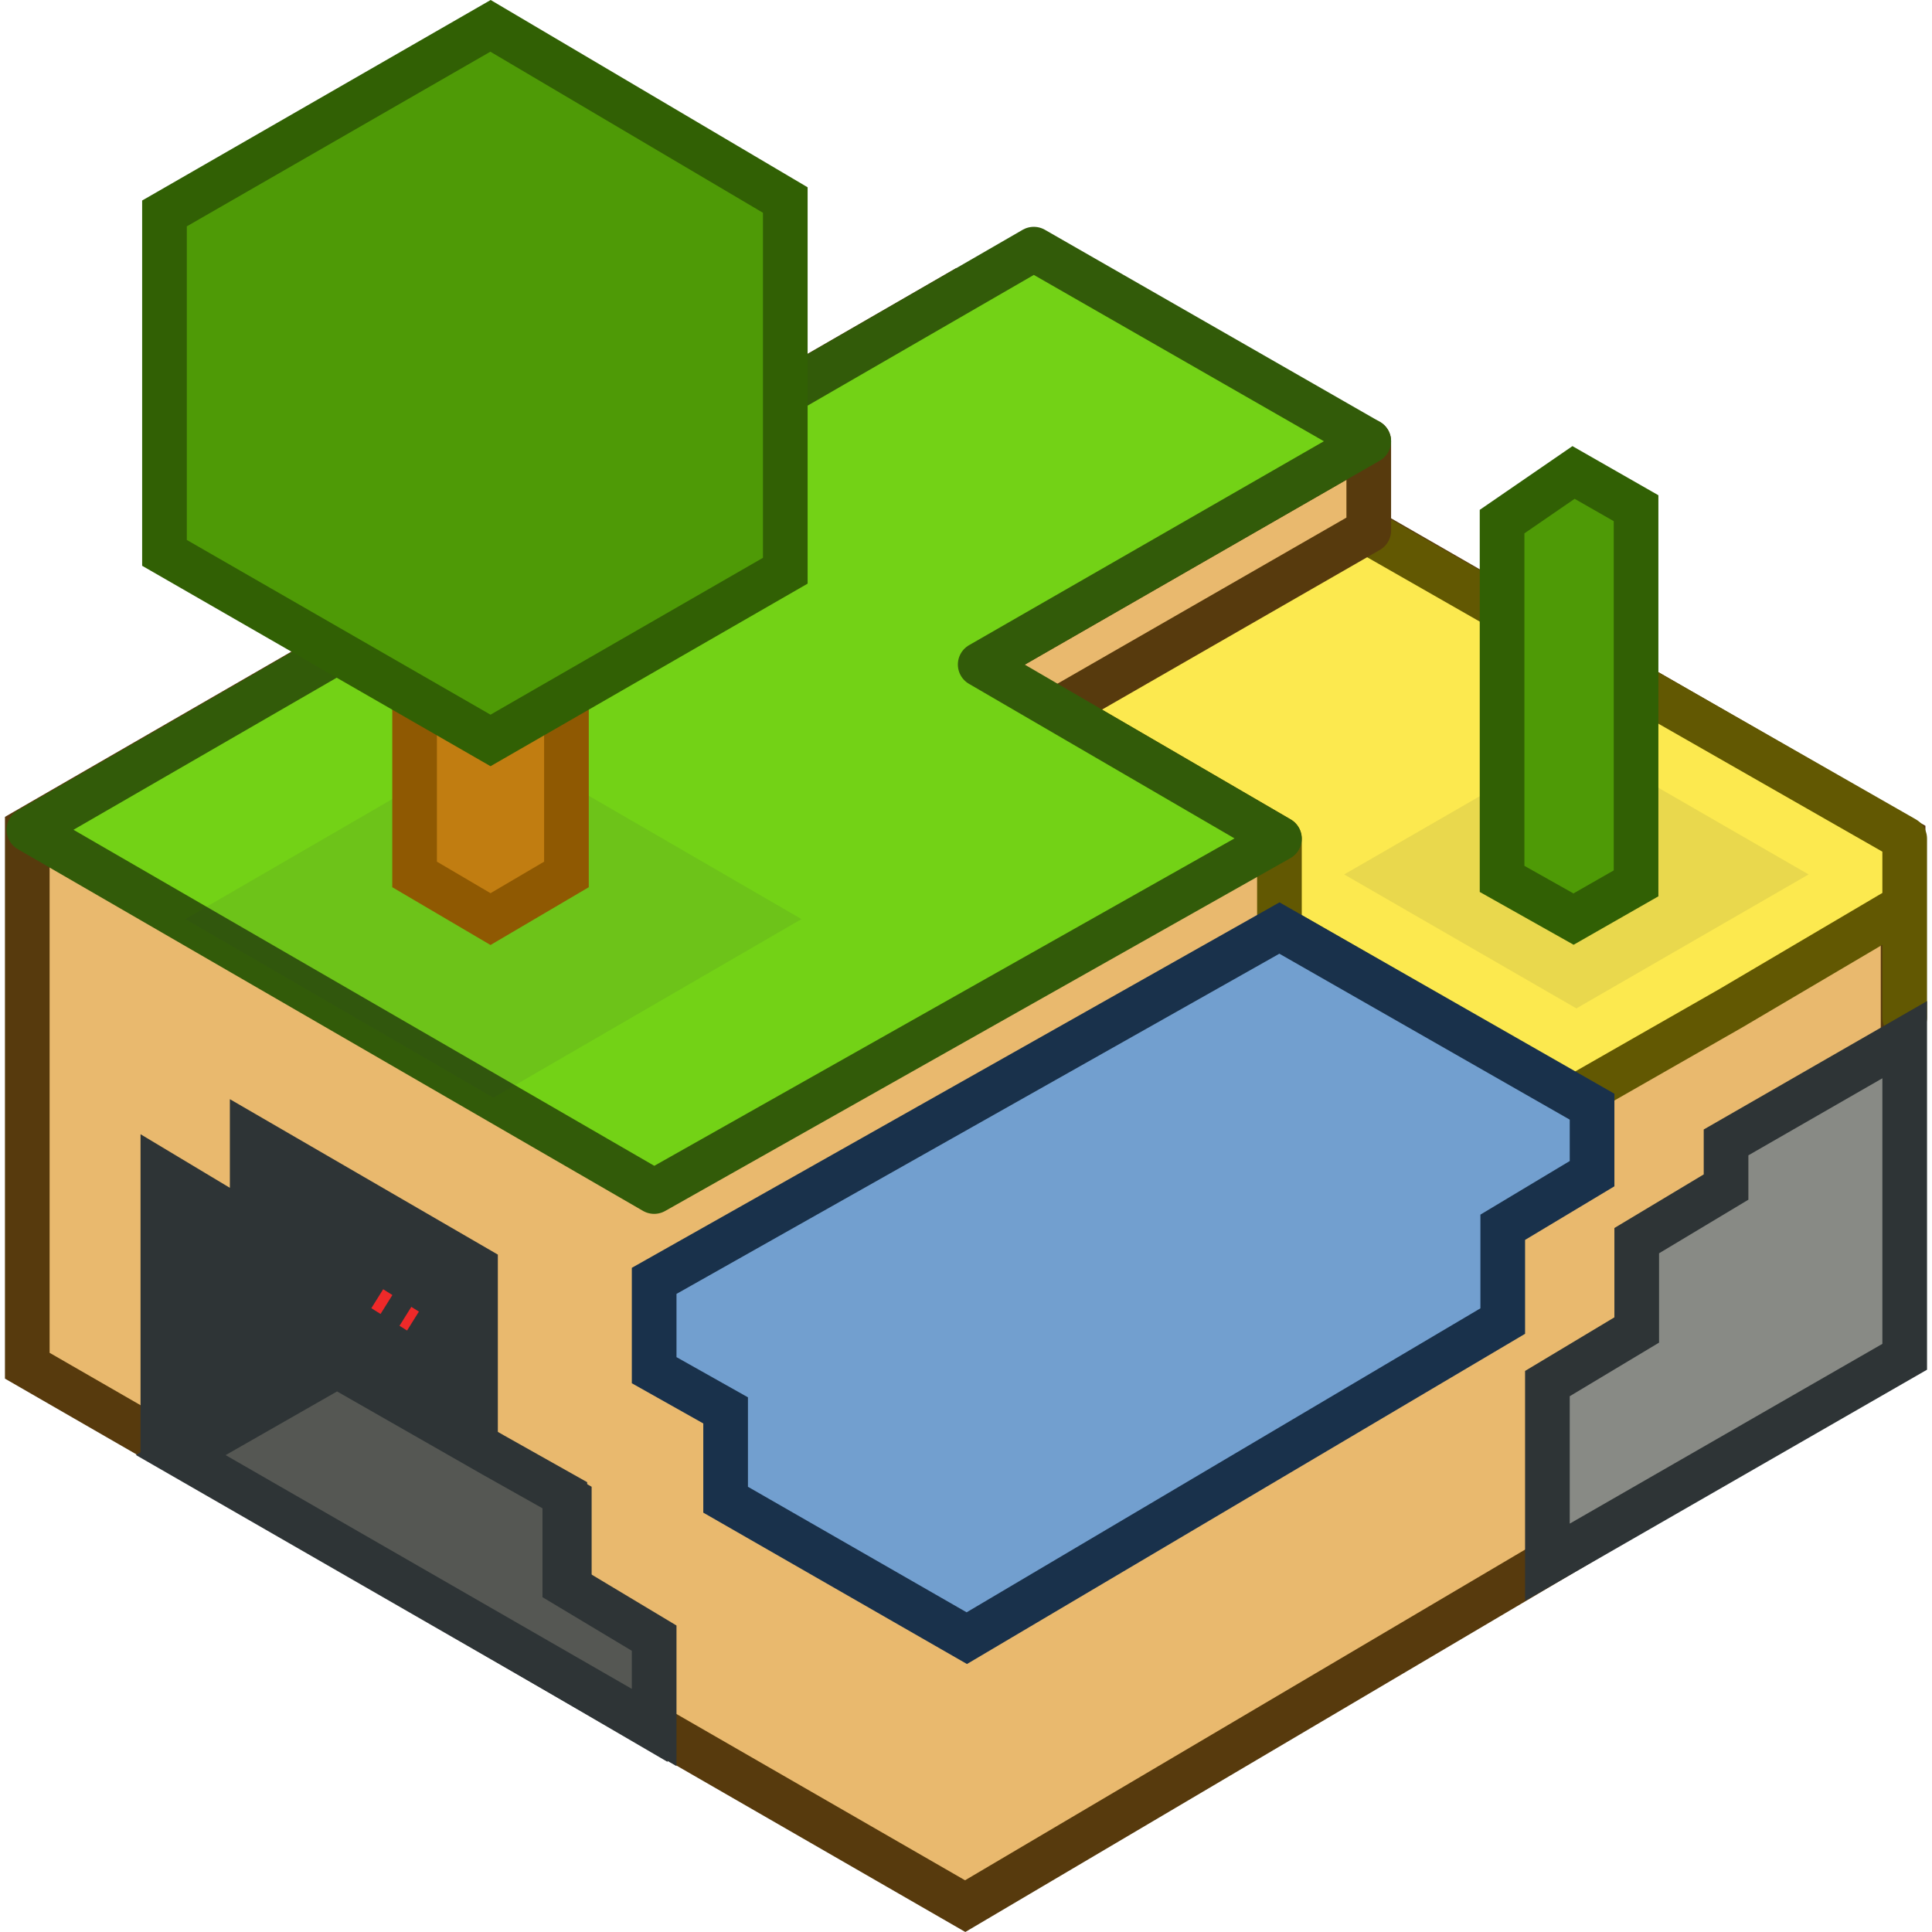 <?xml version="1.0" encoding="UTF-8" standalone="no"?>
<svg
   xmlns:dc="http://purl.org/dc/elements/1.1/"
   xmlns:cc="http://creativecommons.org/ns#"
   xmlns:rdf="http://www.w3.org/1999/02/22-rdf-syntax-ns#"
   xmlns:svg="http://www.w3.org/2000/svg"
   xmlns="http://www.w3.org/2000/svg"
   xmlns:sodipodi="http://sodipodi.sourceforge.net/DTD/sodipodi-0.dtd"
   xmlns:inkscape="http://www.inkscape.org/namespaces/inkscape"
   width="512"
   height="512"
   id="svg2856"
   version="1.1"
   sodipodi:docname="minetest.svg"
   inkscape:version="0.92.4 (5da689c313, 2019-01-14)">
  <sodipodi:namedview
     pagecolor="#ffffff"
     bordercolor="#666666"
     borderopacity="1"
     objecttolerance="10"
     gridtolerance="10"
     guidetolerance="10"
     inkscape:pageopacity="0"
     inkscape:pageshadow="2"
     inkscape:window-width="2272"
     inkscape:window-height="1469"
     id="namedview66016"
     showgrid="false"
     fit-margin-top="0"
     fit-margin-left="0"
     fit-margin-right="0"
     fit-margin-bottom="0"
     inkscape:zoom="0.43457604"
     inkscape:cx="-820.57807"
     inkscape:cy="-768.38702"
     inkscape:window-x="0"
     inkscape:window-y="27"
     inkscape:window-maximized="0"
     inkscape:current-layer="svg2856" />
  <style
     id="style65991">.s0{fill:#2e3436;filter:url(#filter3864);opacity:0.3;}.s1{fill:#4e9a06;stroke-linecap:round;stroke:#316004;}</style>
  <defs
     id="defs2858">
    <filter
       id="filter3864">
      <feGaussianBlur
         stdDeviation="0.2"
         id="feGaussianBlur3866" />
    </filter>
  </defs>
  <g
     id="layer1"
     transform="matrix(11.836,0,0,11.836,-33.771,-40.494)">
    <path
       d="M 0,16 V 28 L 21,40.1 42,27.7 V 16.2 L 20.8,4 Z"
       id="path3047"
       transform="translate(3.464,6)"
       style="fill:#e9b96e;stroke:#573a0d;stroke-linecap:square"
       inkscape:connector-curvature="0" />
    <path
       d="m 8.5,30.9 -2,-1.2 v 6 L 17.3,42 v -2 l -1.7,-1 v -2 l -2.1,-1.2 v -4 l -5,-2.9 z"
       id="path3831"
       style="fill:#2e3436;stroke:#2e3436;stroke-linecap:round"
       inkscape:connector-curvature="0" />
    <path
       d="m 6.9,36 3.5,-2 3.5,2 1.6,0.9 v 2 l 2,1.2 v 2 z"
       id="path3870"
       style="fill:#555753;stroke:#2e3436"
       inkscape:connector-curvature="0" />
    <path
       d="m 26,19 5.5,3.2 v 2 l 6.6,3.8 3.5,-2 3.9,-2.3 v 2.5 -4 L 32.9,15 Z"
       id="path3851"
       style="fill:#fce94f;stroke:#625802;stroke-linecap:round;stroke-linejoin:round"
       inkscape:connector-curvature="0" />
    <path
       d="m 24.8,18.3 8.7,-5 v 2 l -8.7,5 z"
       id="path5684"
       style="fill:#e9b96e;stroke:#573a0d;stroke-linecap:round;stroke-linejoin:round;stroke-dashoffset:0.5"
       inkscape:connector-curvature="0" />
    <path
       d="m 26,5 -22.5,13 14,8.1 14,-7.9 -6.7,-3.9 8.7,-5 z"
       id="path3821"
       transform="translate(0,4)"
       style="fill:#73d216;stroke:#325b09;stroke-linecap:square;stroke-linejoin:round"
       inkscape:connector-curvature="0" />
    <path
       d="m 17.5,28.1 v 2 l 1.6,0.9 v 2 l 5.4,3.1 12,-7.1 v -2.1 l 2,-1.2 v -1.5 l -7,-4 z"
       id="path3825"
       transform="translate(0,4)"
       style="fill:#729fcf;stroke:#19314b;stroke-linecap:round"
       inkscape:connector-curvature="0" />
    <g
       id="g5691">
      <path
         id="path3862"
         d="m 13.9,20 6.9,4 -6.9,4 L 7,24 Z"
         class="s0"
         inkscape:connector-curvature="0"
         style="opacity:0.3;fill:#2e3436;filter:url(#filter3864)" />
      <g
         id="g3858">
        <path
           d="m 15.6,21 1.7,1 1.7,-1 v -6 l -1.7,-1 -1.7,1 z"
           id="path3833"
           transform="translate(-3.464,2)"
           style="fill:#c17d11;stroke:#8f5902;stroke-linecap:round"
           inkscape:connector-curvature="0" />
        <path
           d="m 10,13.8 7.3,4.2 6.6,-3.8 V 5.9 L 17.3,2 10,6.2 v 7.5 z"
           id="path3837"
           transform="translate(-3.464,2)"
           class="s1"
           inkscape:connector-curvature="0"
           style="fill:#4e9a06;stroke:#316004;stroke-linecap:round" />
      </g>
    </g>
    <g
       id="g5686"
       transform="translate(-4.2591582e-7,2)">
      <path
         transform="translate(24.249,-2)"
         d="m 13.9,20 5.2,3 -5.2,3 -5.2,-3 z"
         id="path3868"
         class="s0"
         inkscape:connector-curvature="0"
         style="opacity:0.3;fill:#2e3436;filter:url(#filter3864)" />
      <path
         d="m 15.7,21.1 1.6,0.9 1.4,-0.8 V 12.8 L 17.3,12 15.7,13.1 Z"
         id="path3853"
         transform="translate(20.785)"
         class="s1"
         inkscape:connector-curvature="0"
         style="fill:#4e9a06;stroke:#316004;stroke-linecap:round" />
    </g>
    <path
       d="M 12.1,33 11.3,32.5"
       id="path3872"
       style="fill:none;stroke:#ef2929;stroke-width:0.5;stroke-dasharray:0.5;stroke-dashoffset:0.3"
       inkscape:connector-curvature="0" />
    <path
       d="m 45.5,26.7 -4,2.3 v 1 l -2,1.2 v 2 l -2,1.2 v 4 l 8,-4.6 v -7 z"
       id="path3874"
       style="fill:#888a85;stroke:#2e3436;stroke-linecap:round;stroke-dashoffset:0.5"
       inkscape:connector-curvature="0" />
  </g>
</svg>

